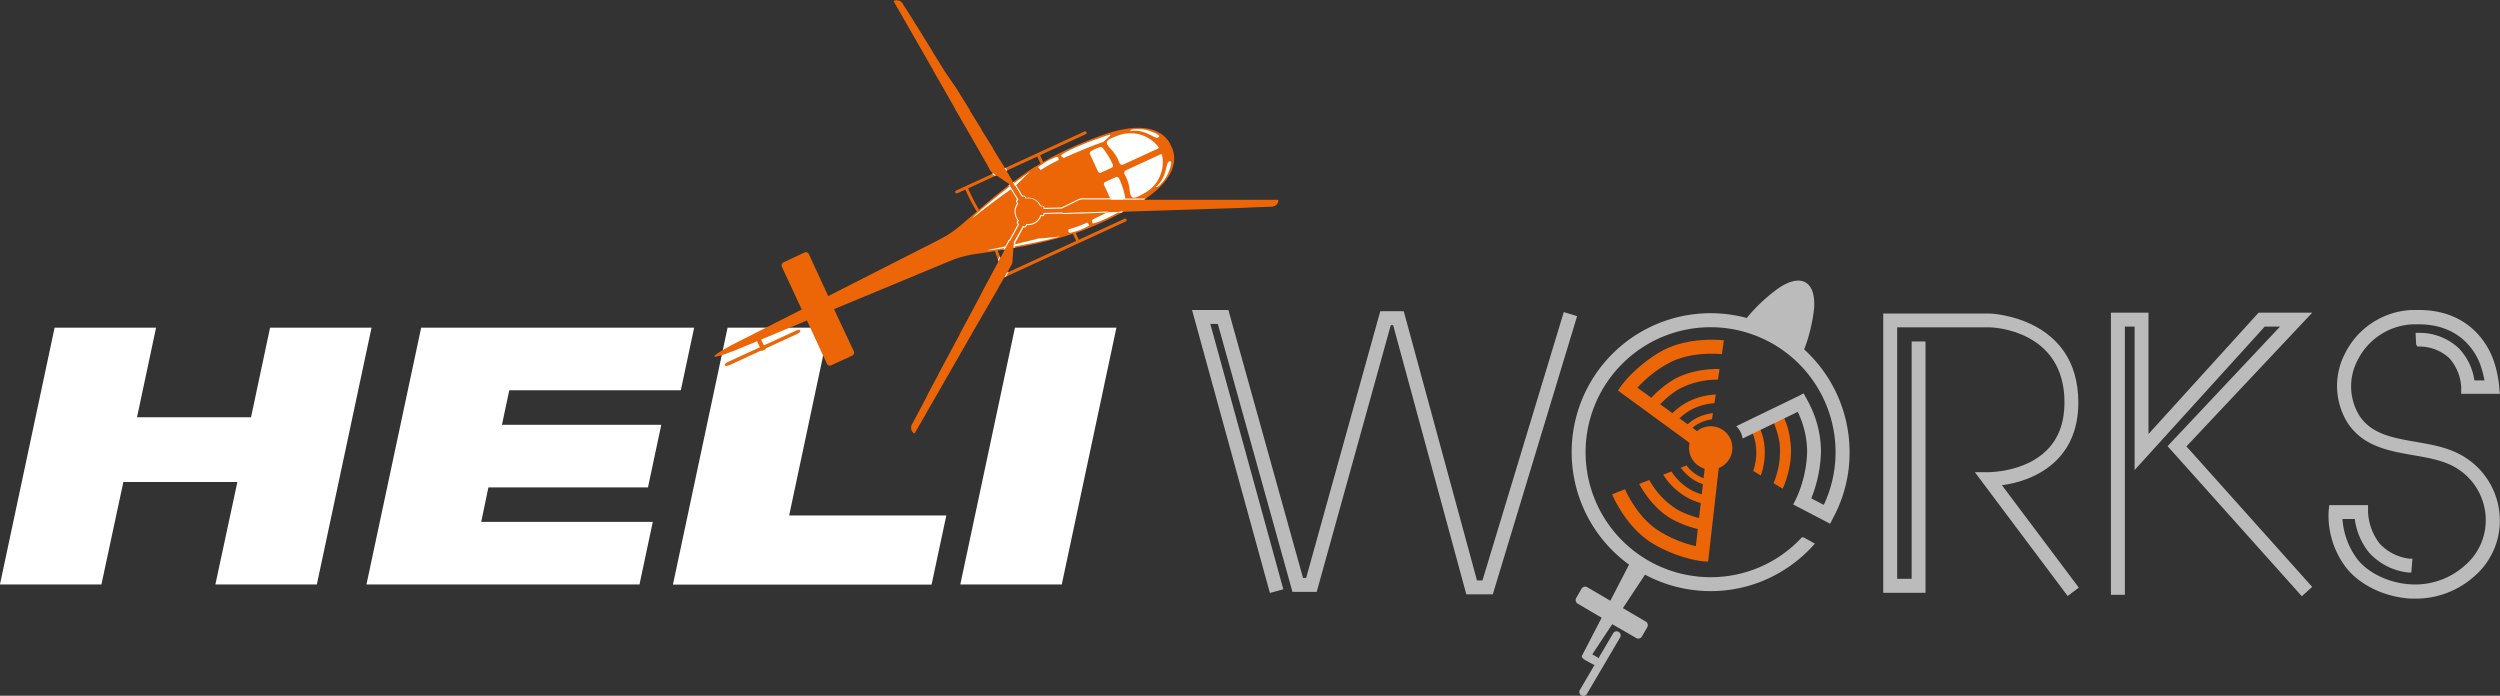<svg id="Ebene_1" data-name="Ebene 1" xmlns="http://www.w3.org/2000/svg" viewBox="0 0 542.07 150.85"><rect x="0" y="0" width="542.07" height="150.85" fill="#333333" stroke="none"/><defs><style>.cls-1{fill:#bbbbbc;}.cls-2{fill:#ec6608;}.cls-3{fill:#fff;}</style></defs><title>HeliWorks_logo_weiss</title><path class="cls-1" d="M362.05,139.48l-5-2.94,6.32-9.57a29.63,29.63,0,0,1-3.74-2.28l-5.3,10.25-5-2.93a.91.91,0,0,0-1.25.32l-1.15,2a.91.91,0,0,0,.32,1.24l5.19,3.05-4.29,8.29c-.12.23.38.69.53.79l1.81,1a.93.93,0,0,0,.43.12l-3.19,5.45a.87.87,0,0,0,.31,1.2.88.88,0,0,0,1.2-.32l7.21-12.26a.88.88,0,0,0-.32-1.2.87.87,0,0,0-1.2.31l-3.2,5.44a.8.8,0,0,0-.32-.31l-1-.57,4.33-6.54,5.19,3a.9.9,0,0,0,1.24-.32l1.15-2A.9.9,0,0,0,362.05,139.48Z" transform="translate(-5.16 -4.68)"/><path class="cls-1" d="M395.86,81.67a35.48,35.48,0,0,0,2.67-10.38l0-.28c.08-2.52-.52-4.28-1.85-5.07s-3.17-.44-5.32.85l-.24.15a35.9,35.9,0,0,0-7.93,7.58A28.11,28.11,0,0,1,395.86,81.67Z" transform="translate(-5.16 -4.68)"/><polygon class="cls-1" points="317.94 128.87 302.07 70.5 301.56 70.5 285.5 128.33 280.24 128.33 264.06 70.24 262.43 70.24 278.26 127.77 275.35 128.57 258.47 67.22 266.35 67.22 282.53 125.31 283.21 125.31 299.28 67.48 304.37 67.48 320.25 125.85 321.44 125.85 339.07 67.67 341.96 68.55 323.68 128.87 317.94 128.87"/><path class="cls-1" d="M376.09,132.85a30.13,30.13,0,1,1,30.11-30.12,29.65,29.65,0,0,1-3,13.13l-.12.25-1.1,2.13-8-4.18.67-1.33A26,26,0,0,0,397,102.57a20.07,20.07,0,0,0-3-10.33l-.36-.53,2.49-1.7.36.54A22.86,22.86,0,0,1,400,102.61a29.35,29.35,0,0,1-2.1,10.13l2.71,1.41a26.74,26.74,0,0,0,2.55-11.42,27.1,27.1,0,1,0-27.1,27.1,26.86,26.86,0,0,0,19.58-8.41l.25-.26.41.07,1.67.93.71.4-.55.6a30.41,30.41,0,0,1-9.83,7.08A29.77,29.77,0,0,1,376.09,132.85Z" transform="translate(-5.16 -4.68)"/><path class="cls-1" d="M433.36,107.06l3.05,0c.31,0,7.84-.06,12.55-4.76,2.55-2.54,3.84-6,3.84-10.38,0-15.71-15.56-16.26-16.22-16.27H416.52v54.53h3.14V78.72h3v54.5h-9.16V72.66h23.11c.2,0,19.18.7,19.19,19.29,0,5.19-1.59,9.4-4.73,12.53-3.74,3.72-8.73,5-11.83,5.41l16.66,22.2-2.41,1.82Z" transform="translate(-5.16 -4.68)"/><polygon class="cls-1" points="469.99 96.74 494.38 70.81 491.06 70.81 462.84 101.92 462.84 70.81 460.73 70.81 460.73 128.97 457.71 128.97 457.71 67.79 465.85 67.79 465.85 94.11 489.73 67.79 501.36 67.79 474.08 96.79 501.34 127.25 499.1 129.28 469.99 96.74"/><path class="cls-1" d="M528.84,134.48c-.7,0-1.42,0-2.12-.11-5.25-.55-10.35-3.23-13-6.81a18.59,18.59,0,0,1-3.65-12l.14-1.36h8.41v1.51a12.11,12.11,0,0,0,2.51,6.83,10.57,10.57,0,0,0,6.47,3.28l.64,0-.24,3-.64,0a13.44,13.44,0,0,1-8.55-4.36,14.61,14.61,0,0,1-3.07-7.25h-2.67a16.35,16.35,0,0,0,3.07,8.5c2.16,2.94,6.42,5.14,10.87,5.6a17.22,17.22,0,0,0,1.82.1,16.11,16.11,0,0,0,11-4.32,12.82,12.82,0,0,0,4.26-10.75,13.21,13.21,0,0,0-6.29-10.16c-2.63-1.63-6.05-2.23-9.36-2.8-5.33-.93-10.84-1.89-14.21-6.94a15.18,15.18,0,0,1-.61-15.11,17,17,0,0,1,14.53-9.44c.49,0,1,0,1.44,0,11.63,0,15.4,8.43,16.27,11a24.3,24.3,0,0,1,1.19,5.54l.14,1.64-8.37,0,0-1.47a10.3,10.3,0,0,0-2.67-6.35,9.58,9.58,0,0,0-6.38-2.43l-.41,0-.32-.43-.11-2.54.87,0a12.43,12.43,0,0,1,8.46,3.31,12.69,12.69,0,0,1,3.42,7h2.18a22,22,0,0,0-.81-3.16c-.71-2.11-3.79-9-13.47-9-.4,0-.81,0-1.22,0a14.05,14.05,0,0,0-12,7.77,12.14,12.14,0,0,0,.41,12.08c2.66,4,7.3,4.78,12.22,5.64,3.6.62,7.31,1.27,10.44,3.22a16.19,16.19,0,0,1,7.7,12.45,15.85,15.85,0,0,1-5.25,13.28A19.07,19.07,0,0,1,528.84,134.48Z" transform="translate(-5.16 -4.68)"/><path class="cls-2" d="M391.33,93.93a16.34,16.34,0,0,1,2,6.33c.84,5.18-1.62,10.38-1.62,10.38l-2-1.2a17.53,17.53,0,0,0,1.3-8.8,20.39,20.39,0,0,0-2.4-6.63Z" transform="translate(-5.16 -4.68)"/><path class="cls-2" d="M386.25,96.38a16.88,16.88,0,0,1,1.28,3.57,14.71,14.71,0,0,1-.58,7.83l-1.65-1a12,12,0,0,0,.42-6.42,15,15,0,0,0-1.07-3Z" transform="translate(-5.16 -4.68)"/><path class="cls-1" d="M383,99.77a4.51,4.51,0,0,0-1.38-2.68L396.26,90l1.31,2.71Z" transform="translate(-5.16 -4.68)"/><circle class="cls-2" cx="370.93" cy="97.12" r="4.7"/><path class="cls-2" d="M375.53,126.44c-3.26,0-8.87-1.83-12.59-4.28-5.56-3.68-8.23-10.3-8.23-10.3l2.8-1.1s2.41,5.79,7.1,8.88a26,26,0,0,0,8.26,3.46l2.26-19.89,3,.34Z" transform="translate(-5.16 -4.68)"/><path class="cls-2" d="M375.49,119.8a23.08,23.08,0,0,1-7.74-2.52c-4.6-2.54-7.17-7.68-7.17-7.68l2.19-.84a17.65,17.65,0,0,0,6.13,6.45,20.36,20.36,0,0,0,6.7,2.2Z" transform="translate(-5.16 -4.68)"/><path class="cls-2" d="M375.19,114.08a17.06,17.06,0,0,1-3.6-1.2,14.68,14.68,0,0,1-5.8-5.28l1.79-.69a12,12,0,0,0,4.8,4.29,15.08,15.08,0,0,0,3,1Z" transform="translate(-5.16 -4.68)"/><path class="cls-2" d="M375.68,110a11.38,11.38,0,0,1-2.46-.81,10.09,10.09,0,0,1-3.61-3.1l1.24-.48a8.47,8.47,0,0,0,2.91,2.43,10,10,0,0,0,2.06.69Z" transform="translate(-5.16 -4.68)"/><path class="cls-2" d="M356,89.38c1.64-2.81,6-6.81,9.94-8.83,5.94-3,13-2.07,13-2.07l-.43,3s-6.23-.76-11.23,1.78a25.72,25.72,0,0,0-7.08,5.48l16.17,11.79-1.78,2.43Z" transform="translate(-5.16 -4.68)"/><path class="cls-2" d="M361.78,92.63a23,23,0,0,1,6-5.49C372.27,84.4,378,84.7,378,84.7L377.66,87A17.55,17.55,0,0,0,369,89.16a20.33,20.33,0,0,0-5.22,4.74Z" transform="translate(-5.16 -4.68)"/><path class="cls-2" d="M366.9,95.19a17.36,17.36,0,0,1,2.82-2.54,14.63,14.63,0,0,1,7.46-2.43l-.28,1.89a12,12,0,0,0-6.1,2.06,14.76,14.76,0,0,0-2.38,2.13Z" transform="translate(-5.16 -4.68)"/><path class="cls-2" d="M370.17,97.61a11.82,11.82,0,0,1,1.92-1.74,9.94,9.94,0,0,1,4.48-1.6l-.2,1.31a8.39,8.39,0,0,0-3.54,1.33,10.13,10.13,0,0,0-1.62,1.45Z" transform="translate(-5.16 -4.68)"/><path class="cls-3" d="M56.63,109.19H31.91l-4.76,22.22h-22L17,75.73H39L34.87,95.15H59.59l4.13-19.42h22L73.86,131.41h-22Z" transform="translate(-5.16 -4.68)"/><path class="cls-3" d="M96.48,75.73h59.19L152.78,89.3h-37.2L114,96.79h34.54l-2.88,13.57H111.06l-1.56,7.48h37.2l-2.88,13.57H84.62Z" transform="translate(-5.16 -4.68)"/><path class="cls-3" d="M162.92,75.73h22l-8.65,40.71h34.08l-3.2,15H151.07Z" transform="translate(-5.16 -4.68)"/><path class="cls-3" d="M225.23,75.73h22l-11.85,55.68h-22Z" transform="translate(-5.16 -4.68)"/><path class="cls-2" d="M243.31,34.3a83,83,0,0,0-10.79,4.83l-1.16.68-.68-1.48,2.5-1.15,7.39-3.4a.32.32,0,0,0,.16-.43.31.31,0,0,0-.43-.16l-6.83,3.15-4.2,1.93L212.47,46a.33.33,0,0,0-.16.43.33.33,0,0,0,.43.16l1.73-.8a43.21,43.21,0,0,0,2.47,4.77l-2,1.71-.28.24a32.06,32.06,0,0,1-3.33,2.66,29.33,29.33,0,0,1-3.05,1.75L184.74,68.88l-4.22-9.15,0,0a.71.71,0,0,0-.92-.3l-.3.14-4.27,2a.71.71,0,0,0-.35.88.17.17,0,0,1,0,.05L179,71.79l-14.94,7.58s-4.19,2.21-4,2.6,4.58-1.36,4.58-1.36l4.68-1.94.55,1.18a.16.16,0,0,0,0,.15h0l-6.92,3.18c-.07,0-.68.43-.63.55l.12.27c.06.11.76-.09.83-.12l6.92-3.19h0a.19.19,0,0,0,.22.07l.67-.31a.18.18,0,0,0,.09-.21h0l6.92-3.19c.07,0,.68-.43.62-.55l-.12-.26c-.05-.12-.75.08-.82.12l-6.92,3.18h0a.2.2,0,0,0-.13-.09l-.53-1.15,9.94-4.13,4.32,9.37a.7.7,0,0,0,.94.35l4.55-2.1a.7.7,0,0,0,.35-.94L186,71.71l25-10.38a23.37,23.37,0,0,1,5.68-1.57l4.21-.63h0a40.57,40.57,0,0,0,2,5l-1.73.8a.32.32,0,0,0-.16.43.33.33,0,0,0,.43.16l12.72-5.86,3.19-1.47,11.92-5.49a.32.32,0,0,0-.27-.59l-9.91,4.56-.67-1.45a79.45,79.45,0,0,0,12-5.53c12.26-6.72,9.08-12.5,8.7-13.32S256.39,29.35,243.31,34.3ZM215.06,45.53l13.9-6.4,1.11-.52.71,1.55-1.72,1a107.88,107.88,0,0,0-11.62,9h0A42.3,42.3,0,0,1,215.06,45.53Zm23.45,11.38-1.64.76-3.14,1.45L223.5,63.83a41.09,41.09,0,0,1-2-4.81c4.05-.63,7.39-1.24,10.4-2l2.36-.6c1.21-.32,2.37-.68,3.52-1.07Z" transform="translate(-5.16 -4.68)"/><path class="cls-3" d="M228.6,41.87c-1.14,1-2.34,2.19-3.5,3.36-2.83,1.92-6.2,4.46-9.14,6.81l.65-.75A116.09,116.09,0,0,1,228.6,41.87Z" transform="translate(-5.16 -4.68)"/><path class="cls-3" d="M241.21,53.66a14.36,14.36,0,0,1-4,1.51.41.41,0,0,1-.39-.27l0-.29a.22.22,0,0,1,.15-.23A30,30,0,0,0,240.78,53a.21.21,0,0,1,.27.07l.23.31A.22.22,0,0,1,241.21,53.66Z" transform="translate(-5.16 -4.68)"/><path class="cls-3" d="M230.46,40.77a14.69,14.69,0,0,1,3.76-2.07.43.43,0,0,1,.42.22l.06.28a.22.22,0,0,1-.11.25,30,30,0,0,0-3.6,2,.21.21,0,0,1-.28,0l-.27-.28A.21.21,0,0,1,230.46,40.77Z" transform="translate(-5.16 -4.68)"/><path class="cls-3" d="M245.66,36.64c-1-1.29-.55-1.66,1.74-2.5a7.65,7.65,0,0,1,8.94,2.4.23.23,0,0,1-.09.35l-7.33,3.38s-.83.54-1.15-.54A8.38,8.38,0,0,0,245.66,36.64Z" transform="translate(-5.16 -4.68)"/><path class="cls-3" d="M235.38,38.23c2.29-1.61,8.36-3.7,10.34-4.35a.14.14,0,0,1,.14.24l-1.38,1.27a.35.35,0,0,1-.12.07c-2.56.85-7.53,3-8.41,3.42a.23.23,0,0,1-.25,0l-.32-.22A.25.25,0,0,1,235.38,38.23Z" transform="translate(-5.16 -4.68)"/><path class="cls-3" d="M246.46,40.4a.51.51,0,0,1-.26.65l-2.3,1.06a.5.5,0,0,1-.67-.25l-1.73-3.75a.5.5,0,0,1,.19-.64,9.67,9.67,0,0,1,2-.9.52.52,0,0,1,.56.18A16.85,16.85,0,0,1,246.46,40.4Z" transform="translate(-5.16 -4.68)"/><path class="cls-3" d="M249.12,47.37a.49.49,0,0,1-.23.54,9.25,9.25,0,0,1-2,.92.49.49,0,0,1-.6-.27l-1.73-3.75a.5.5,0,0,1,.24-.67l2.31-1.06a.5.5,0,0,1,.66.22A17,17,0,0,1,249.12,47.37Z" transform="translate(-5.16 -4.68)"/><path class="cls-3" d="M252.27,48.11c-1.78,1.07-7.31,4.33-10,5a.24.24,0,0,1-.3-.26l0-.39a.26.26,0,0,1,.14-.2c.87-.42,5.76-2.78,8.07-4.17a.35.35,0,0,1,.13,0l1.86-.22A.15.15,0,0,1,252.27,48.11Z" transform="translate(-5.16 -4.68)"/><path class="cls-3" d="M250.14,46.36a8.47,8.47,0,0,0-1-3.62c-.61-.94.33-1.22.33-1.22l7.34-3.38a.22.22,0,0,1,.32.16,7.66,7.66,0,0,1-4,8.36C251,47.85,250.48,47.93,250.14,46.36Z" transform="translate(-5.16 -4.68)"/><path class="cls-3" d="M259.12,39.92A8.43,8.43,0,0,1,256.44,45c-.43.37-.68.18-.68.18,2.09-1.56,2.23-4.42,2.57-5.11.14-.29.3-.4.45-.43A.28.28,0,0,1,259.12,39.92Z" transform="translate(-5.16 -4.68)"/><path class="cls-3" d="M256.39,34.44a.7.7,0,0,1-.62.06c-.75-.19-3-1.94-5.55-1.36,0,0,0-.32.57-.4a8.32,8.32,0,0,1,5.6,1.25A.28.28,0,0,1,256.39,34.44Z" transform="translate(-5.16 -4.68)"/><path class="cls-3" d="M231.83,56.77h0c-3.36.79-7.09,1.44-11.71,2.15h-1c3.69-.7,7.82-1.61,11.11-2.51l1.19-.09,2.08-.2,1.56-.18-1.22.34-2,.5" transform="translate(-5.16 -4.68)"/><path class="cls-2" d="M282.16,48l-12.25,0h-.05l-9.67,0h0l-4.9,0H239.78a1.49,1.49,0,0,0-.63.14l-3.58,1.75a.3.3,0,0,0-.1.09l-4.07.1v-.23a.23.23,0,0,0-.23-.22h-.47a2.75,2.75,0,0,0-2.64-1.75,3.19,3.19,0,0,0-.53.06l-.23-.38a.22.22,0,0,0-.31-.07l-.19.12-2.12-3.47a.29.29,0,0,0,0-.27L223,41.07l0,0,0-.06-2.51-4.05,0-.06,0-.06-2.52-4h0l0-.05,0-.06-2.51-4.05h0l0-.06,0-.06-2.55-4.1,0-.06h0L210,20.14l0,0-2.6-4.19,0-.05,0,0-2.57-4.15,0,0,0,0-2.31-3.71h0L201,5.67v0a1.55,1.55,0,0,0-2-.82c-.08,0-.1.14,0,.24l8.49,14.79,0,.06h0l2.39,4.17,0,0,0,0,2.36,4.12h0l0,.08v0l2.32,4h0v0l4.76,8.28,0,0,0,.06h0l.56,1a1.33,1.33,0,0,0,.44.47l3.31,2.23a.19.19,0,0,0,.12,0L226,48l-.2.12a.23.23,0,0,0-.07.31l.24.4a2.73,2.73,0,0,0-.6,1.79,2.77,2.77,0,0,0,.72,1.79l-.21.4a.22.22,0,0,0,.09.3l.2.11-1.94,3.57A.3.3,0,0,0,224,57l-6.15,11.48,0,.06v0l-4.62,8.62,0,.06h0l-4.66,8.69,0,.06v0l-2.31,4.31,0,0,0,.06-2,3.82-1.25,2.33v0a1.56,1.56,0,0,0,.3,2.15c.07,0,.17,0,.23-.09L216.82,75.4v0l4.76-8.19v0l0-.06,2.33-4,0-.06h0l.58-1a1.46,1.46,0,0,0,.2-.62l.27-4a.28.28,0,0,0,0-.13l2-3.57.2.11a.23.23,0,0,0,.31-.09l.22-.41a2.58,2.58,0,0,0,.48,0,2.74,2.74,0,0,0,2.56-1.93h.45a.22.22,0,0,0,.22-.23v-.23l4.07-.1a.27.27,0,0,0,.25.11l13-.41h0l9.85-.32h0l9.89-.32h.11l4.87-.16h.11L278,49.6l2.64-.08h0c.13,0,1.59,0,1.71-1.33C282.35,48.1,282.27,48,282.16,48Z" transform="translate(-5.16 -4.68)"/><path class="cls-3" d="M223.56,41.61l-.34-.55-.22.1.35.55Zm.61,3.43-.16-.28-.19.15.17.27Zm.94-.71-.17-.27-.19.14.17.27Zm23.65,6.21h0l-.76,0-.47.25.77,0Zm4.79-2.81-4.47,0a.58.58,0,0,1-.25.24h2.39l1-.11a.15.15,0,0,1,.16.12h.87Zm-28.26,9.9v-.32L227.08,54l.16,0h.06a.45.45,0,0,0,.4-.24l.15-.27.35,0a3,3,0,0,0,2.73-1.94h.29a.47.47,0,0,0,.45-.47l3.72-.09a.61.61,0,0,0,.35.11l9.21-.3.5-.25-9.71.31a.27.27,0,0,1-.25-.11l-4.07.1v.23a.22.22,0,0,1-.22.23h-.45a2.74,2.74,0,0,1-2.56,1.93,2.58,2.58,0,0,1-.48,0l-.22.41a.23.23,0,0,1-.31.09l-.2-.11-2,3.57a.28.28,0,0,1,0,.13l0,.28ZM223,58.78l.19-.35-.29,0-.19.35Zm2.19-.36,0-.33-.24,0,0,.33Zm-1.87,6.19.56-1-.37.17-.56,1Zm-1.67-3.3.4-.76-.11-.29-.4.76ZM223.44,58,224,57a.3.3,0,0,1,.22-.16l1.94-3.57-.2-.11a.22.22,0,0,1-.09-.3l.21-.39a2.82,2.82,0,0,1-.72-1.8,2.73,2.73,0,0,1,.6-1.79l-.24-.4a.23.23,0,0,1,.07-.31L226,48l-1.47-2.41-.19.13,1.34,2.2a.47.47,0,0,0-.21.29.41.41,0,0,0,.06.34l.16.27a3,3,0,0,0,.12,3.63l-.14.25a.46.46,0,0,0,.18.62l-1.78,3.27a.59.59,0,0,0-.27.25l-.66,1.23Zm22.48-10.33-6.15,0a1.62,1.62,0,0,0-.72.17l-3.58,1.75-.09.07-3.75.09a.47.47,0,0,0-.47-.45h-.3a3,3,0,0,0-2.8-1.75h0l-.41,0-.15-.24a.44.44,0,0,0-.39-.22l-.18,0-.06,0-1.42-2.35-.18.17,1.53,2.5.19-.12a.22.22,0,0,1,.31.07l.23.38a3.19,3.19,0,0,1,.53-.06,2.75,2.75,0,0,1,2.64,1.75h.47a.23.23,0,0,1,.23.22V50l4.07-.1a.3.3,0,0,1,.1-.09l3.58-1.75a1.49,1.49,0,0,1,.63-.14H246Zm-24.81-5-.63-.42-.24.11.08.06.54.37Z" transform="translate(-5.16 -4.68)"/></svg>